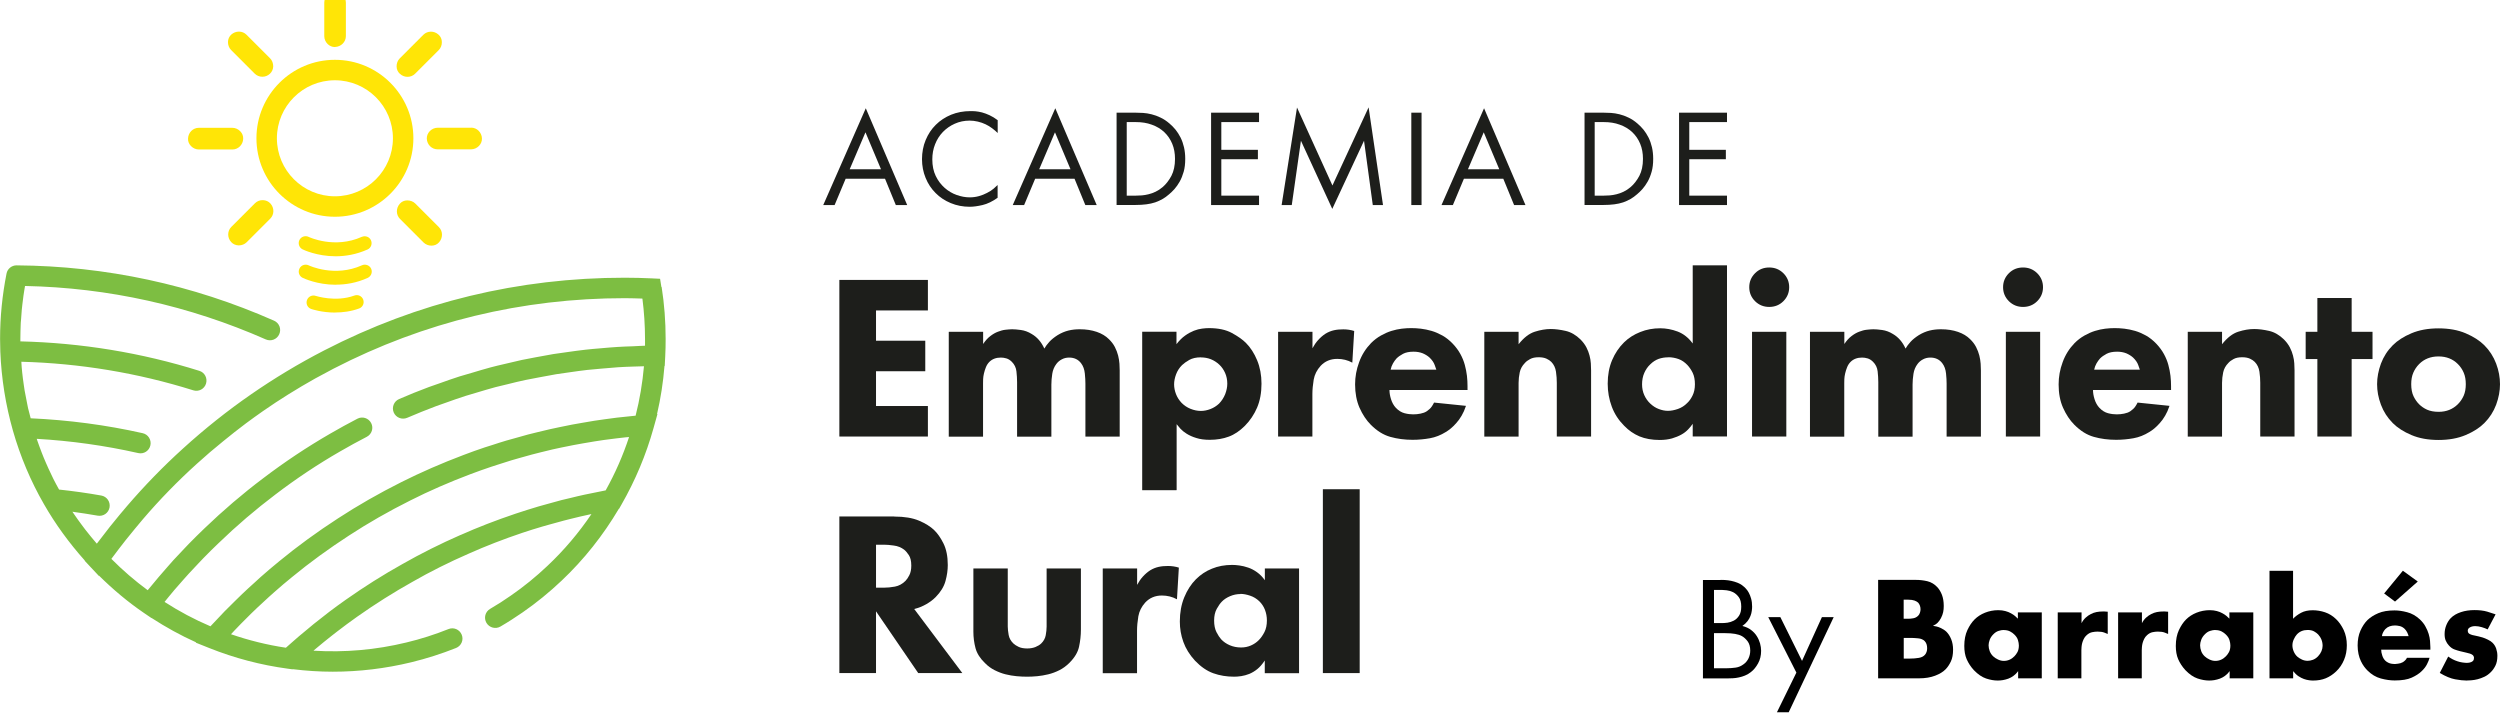 <?xml version="1.0" encoding="UTF-8"?>
<svg id="Capa_1" data-name="Capa 1" xmlns="http://www.w3.org/2000/svg" viewBox="0 0 305.53 88.05">
  <defs>
    <style>
      .cls-1 {
        fill: #ffe506;
      }

      .cls-2 {
        fill: #7dbe42;
      }

      .cls-3 {
        fill: #1d1e1b;
      }
    </style>
  </defs>
  <g>
    <g>
      <path class="cls-3" d="m108.16,21.84h-4.81l-1.35,3.22h-1.39l5.2-11.83,5.06,11.83h-1.39l-1.32-3.22Zm-.49-1.15l-1.9-4.52-1.93,4.52h3.83Z"/>
      <path class="cls-3" d="m121.93,16.26c-.18-.18-.4-.38-.66-.57-.26-.2-.53-.36-.82-.5-.29-.14-.61-.25-.95-.33s-.67-.12-1-.12c-.66,0-1.26.13-1.82.38-.56.25-1.04.59-1.45,1.01-.41.43-.73.93-.95,1.5-.23.57-.34,1.19-.34,1.85,0,.77.14,1.45.42,2.03.28.58.65,1.06,1.09,1.45s.93.68,1.47.87c.54.19,1.07.29,1.59.29.39,0,.76-.05,1.12-.15s.69-.23.99-.39c.33-.16.6-.34.82-.53s.38-.34.48-.44v1.56c-.63.45-1.25.75-1.85.89-.6.14-1.12.21-1.55.21-.84,0-1.61-.15-2.33-.45-.72-.3-1.34-.71-1.85-1.23-.52-.52-.93-1.13-1.22-1.85-.29-.71-.44-1.47-.44-2.29s.15-1.63.45-2.34c.3-.72.71-1.34,1.24-1.86.52-.52,1.15-.93,1.87-1.23.72-.29,1.51-.44,2.35-.44.17,0,.38,0,.62.02.24.02.51.07.8.14.29.08.6.19.92.34s.66.35,1,.61v1.56Z"/>
      <path class="cls-3" d="m131.32,21.84h-4.81l-1.35,3.22h-1.39l5.2-11.83,5.06,11.83h-1.39l-1.32-3.22Zm-.49-1.15l-1.9-4.52-1.93,4.52h3.83Z"/>
      <path class="cls-3" d="m136.46,13.77h2.3c.28,0,.59.01.93.03.34.02.69.08,1.05.17.36.09.73.22,1.09.4.37.17.73.41,1.09.72.26.21.5.47.74.75.23.29.44.61.62.97.18.36.32.76.42,1.19.1.44.15.91.15,1.41,0,.6-.06,1.13-.19,1.58s-.29.86-.49,1.21c-.2.35-.41.65-.64.91-.23.25-.45.47-.65.63-.26.23-.52.42-.8.58-.27.16-.57.29-.9.41-.33.11-.69.19-1.08.24-.4.05-.85.08-1.35.08h-2.29v-11.29Zm1.25,10.14h1.11c.23,0,.47-.01.73-.03.26-.02.53-.07.82-.14s.57-.17.86-.31.57-.32.84-.55c.43-.36.79-.83,1.09-1.39.29-.56.44-1.25.44-2.07,0-.68-.11-1.3-.34-1.85-.23-.55-.55-1.02-.97-1.42-.42-.39-.92-.7-1.52-.91-.59-.22-1.24-.32-1.96-.32h-1.11v8.99Z"/>
      <path class="cls-3" d="m153.87,14.92h-4.61v3.39h4.47v1.15h-4.47v4.45h4.61v1.15h-5.86v-11.29h5.86v1.15Z"/>
      <path class="cls-3" d="m156.63,25.06l1.88-11.92,4.33,9.53,4.42-9.55,1.76,11.94h-1.25l-1.07-7.86-3.88,8.33-3.83-8.33-1.12,7.86h-1.25Z"/>
      <path class="cls-3" d="m173.73,13.77v11.29h-1.25v-11.29h1.25Z"/>
      <path class="cls-3" d="m183.72,21.84h-4.81l-1.35,3.22h-1.39l5.2-11.83,5.06,11.83h-1.39l-1.32-3.22Zm-.49-1.15l-1.9-4.52-1.93,4.52h3.83Z"/>
      <path class="cls-3" d="m193.65,13.77h2.3c.28,0,.59.01.93.03.34.02.69.08,1.05.17.36.09.73.22,1.09.4.37.17.73.41,1.09.72.26.21.5.47.74.75.23.29.44.61.62.97.18.36.32.76.42,1.19.1.44.15.91.15,1.41,0,.6-.06,1.13-.19,1.58-.13.46-.29.86-.49,1.21-.2.35-.41.65-.64.91-.23.25-.45.47-.65.63-.26.23-.52.42-.8.58-.27.16-.57.29-.9.41-.33.11-.69.19-1.08.24-.4.05-.85.08-1.35.08h-2.29v-11.29Zm1.25,10.14h1.11c.23,0,.47-.01.73-.03.26-.02.53-.07.82-.14s.57-.17.86-.31.57-.32.84-.55c.43-.36.79-.83,1.09-1.39.29-.56.44-1.25.44-2.07,0-.68-.11-1.3-.34-1.85-.23-.55-.55-1.02-.97-1.42-.42-.39-.92-.7-1.52-.91-.59-.22-1.24-.32-1.96-.32h-1.11v8.99Z"/>
      <path class="cls-3" d="m211.06,14.92h-4.61v3.39h4.47v1.15h-4.47v4.45h4.61v1.15h-5.86v-11.29h5.86v1.15Z"/>
      <path class="cls-3" d="m113.4,37.94h-6.34v3.7h6.02v3.73h-6.02v4.25h6.34v3.73h-10.82v-19.14h10.82v3.73Z"/>
      <path class="cls-3" d="m115.96,40.55h4.19v1.49c.27-.4.55-.72.87-.96.31-.24.62-.42.94-.54s.62-.21.92-.24.58-.06.82-.06c.27,0,.62.03,1.07.09.44.06.89.22,1.32.49.66.38,1.18.98,1.54,1.78.15-.27.36-.54.61-.82s.59-.55,1.01-.82c.44-.27.88-.45,1.31-.56.44-.11.9-.16,1.4-.16.78,0,1.47.11,2.08.32.61.21,1.1.51,1.48.89.3.29.55.61.73.96.18.35.31.7.4,1.05.08.34.14.67.16.99s.03.59.03.82v8.09h-4.19v-6.48c0-.33-.02-.74-.07-1.23-.05-.5-.2-.92-.46-1.26-.35-.46-.84-.69-1.45-.69-.34,0-.64.07-.91.22-.27.14-.49.33-.66.56-.26.34-.43.75-.5,1.2-.07.46-.11.9-.11,1.32v6.37h-4.19v-6.66c0-.44-.03-.88-.08-1.33s-.24-.84-.56-1.16c-.21-.21-.43-.35-.67-.42-.24-.07-.46-.1-.67-.1-.58,0-1.04.17-1.4.52-.19.19-.33.41-.43.66-.1.25-.18.5-.24.76s-.09.49-.1.7c0,.21-.01.37-.01.49v6.54h-4.19v-12.8Z"/>
      <path class="cls-3" d="m143.78,59.91h-4.19v-19.37h4.19v1.52c.34-.44.69-.79,1.06-1.05.36-.26.72-.45,1.07-.59s.68-.22,1-.26c.31-.04.59-.06.84-.06,1.14,0,2.08.2,2.81.6s1.3.8,1.7,1.2c.57.57,1.03,1.29,1.38,2.14.35.85.53,1.8.53,2.85,0,1.11-.18,2.08-.54,2.93-.36.84-.86,1.58-1.48,2.21-.63.63-1.29,1.08-1.98,1.33-.69.26-1.47.39-2.32.39-.63,0-1.18-.07-1.64-.22-.47-.14-.86-.32-1.18-.52-.32-.2-.58-.41-.77-.62-.19-.21-.34-.39-.46-.55v8.03Zm2.98-16.24c-.57,0-1.05.11-1.42.32-.37.21-.66.42-.88.63-.33.33-.57.7-.73,1.13-.16.43-.24.84-.24,1.22,0,.4.08.8.23,1.19.15.39.38.75.69,1.08.31.31.66.55,1.08.72s.84.26,1.28.26c.38,0,.77-.08,1.16-.23.39-.15.74-.37,1.05-.66.32-.33.57-.71.75-1.15.17-.44.26-.87.26-1.29,0-.48-.09-.92-.27-1.32-.18-.4-.42-.74-.7-1-.63-.59-1.38-.89-2.24-.89Z"/>
      <path class="cls-3" d="m156.21,40.55h4.19v2.01c.19-.36.42-.7.69-1s.57-.56.89-.77c.34-.21.69-.35,1.05-.43.36-.08.74-.11,1.14-.11.47,0,.92.07,1.33.2l-.23,3.87c-.57-.31-1.18-.46-1.84-.46-.83,0-1.51.29-2.04.86-.45.5-.73,1.06-.84,1.68-.1.62-.16,1.21-.16,1.76v5.19h-4.19v-12.8Z"/>
      <path class="cls-3" d="m179.36,47.66h-9.55c0,.34.06.72.19,1.13s.32.76.59,1.05c.32.34.68.56,1.06.66.38.1.74.14,1.06.14.31,0,.61-.03.9-.09.3-.06.55-.15.76-.29.04-.02.15-.11.34-.27.19-.16.37-.43.55-.79l3.9.4c-.15.46-.33.86-.53,1.2s-.42.65-.65.9c-.23.26-.45.48-.67.66-.22.18-.43.33-.62.44-.61.38-1.26.64-1.94.76-.68.12-1.38.19-2.11.19-.98,0-1.88-.12-2.73-.36s-1.63-.73-2.38-1.48c-.55-.55-1.01-1.25-1.38-2.08-.36-.83-.54-1.78-.54-2.85,0-.92.16-1.82.49-2.71.32-.89.81-1.67,1.46-2.34.38-.38.79-.69,1.22-.93.43-.24.86-.43,1.28-.56.42-.13.84-.22,1.25-.27.41-.05.8-.07,1.16-.07s.75.02,1.18.07c.42.05.86.14,1.31.27s.89.33,1.33.57c.44.25.86.58,1.26,1,.38.4.69.82.93,1.26.24.44.42.88.54,1.33.12.45.21.89.26,1.33.05.44.07.86.07,1.26v.43Zm-3.82-2.47c-.02-.06-.09-.25-.2-.57-.11-.32-.33-.63-.63-.92-.23-.21-.51-.38-.83-.52-.33-.13-.7-.2-1.12-.2-.54,0-.97.09-1.29.26s-.59.36-.8.57c-.15.17-.3.37-.43.6-.13.23-.23.49-.29.77h5.59Z"/>
      <path class="cls-3" d="m181.4,40.55h4.19v1.52c.63-.8,1.29-1.31,1.98-1.53.69-.22,1.34-.33,1.95-.33.55,0,1.16.08,1.82.23s1.27.51,1.83,1.06c.3.31.54.63.71.96.17.34.3.66.38.99.09.33.14.65.16.96s.03.6.03.85v8.09h-4.19v-6.57c0-.42-.03-.87-.1-1.35-.07-.48-.26-.88-.57-1.2-.15-.15-.35-.29-.6-.4-.25-.11-.56-.17-.94-.17-.43,0-.78.07-1.05.22-.27.14-.48.3-.63.47-.34.34-.55.73-.64,1.16-.09.43-.14.86-.14,1.28v6.57h-4.19v-12.8Z"/>
      <path class="cls-3" d="m211.06,53.34h-4.19v-1.55c-.15.23-.34.46-.57.7-.23.24-.5.45-.83.63-.32.18-.7.33-1.13.46-.43.12-.93.19-1.5.19-.95,0-1.78-.15-2.48-.44-.7-.3-1.33-.73-1.88-1.31-.67-.67-1.17-1.44-1.5-2.32-.33-.88-.5-1.82-.5-2.81,0-1.07.18-2.03.54-2.88.36-.85.85-1.57,1.46-2.17.55-.54,1.21-.96,1.97-1.26.76-.31,1.58-.46,2.45-.46.7,0,1.41.13,2.13.4.71.27,1.33.76,1.84,1.46v-9.55h4.19v20.91Zm-7.17-9.67c-.42,0-.81.06-1.18.19-.36.13-.71.35-1.03.67-.31.29-.55.64-.73,1.05-.18.41-.27.88-.27,1.39,0,.48.09.92.27,1.32.18.4.43.75.73,1.03.33.31.67.53,1.05.67.37.14.74.22,1.11.22.38,0,.79-.08,1.22-.23.43-.15.81-.39,1.13-.72.25-.23.47-.53.66-.92.19-.38.29-.84.29-1.38s-.09-1.02-.27-1.39c-.18-.37-.4-.69-.65-.96-.33-.34-.68-.59-1.08-.73-.39-.14-.81-.22-1.25-.22Z"/>
      <path class="cls-3" d="m213.78,35.1c0-.67.24-1.24.71-1.71.47-.47,1.05-.7,1.73-.7s1.25.23,1.73.7c.47.47.71,1.04.71,1.71s-.24,1.24-.71,1.71c-.47.47-1.05.7-1.73.7s-1.25-.23-1.73-.7c-.47-.47-.71-1.04-.71-1.71Zm4.53,5.45v12.8h-4.19v-12.8h4.19Z"/>
      <path class="cls-3" d="m221.21,40.55h4.19v1.49c.27-.4.55-.72.87-.96.31-.24.62-.42.94-.54s.62-.21.92-.24.58-.06.82-.06c.27,0,.62.03,1.07.09.44.06.89.22,1.32.49.66.38,1.18.98,1.54,1.78.15-.27.36-.54.61-.82s.59-.55,1.01-.82c.44-.27.88-.45,1.31-.56.44-.11.9-.16,1.4-.16.78,0,1.47.11,2.08.32.61.21,1.1.51,1.48.89.3.29.55.61.73.96.18.35.31.7.4,1.05.08.34.14.67.16.99s.03.59.03.82v8.09h-4.19v-6.48c0-.33-.02-.74-.07-1.23-.05-.5-.2-.92-.46-1.26-.35-.46-.84-.69-1.45-.69-.34,0-.64.07-.91.22-.27.14-.49.33-.66.56-.26.34-.43.75-.5,1.2-.07.46-.11.9-.11,1.32v6.37h-4.19v-6.66c0-.44-.03-.88-.08-1.33s-.24-.84-.56-1.16c-.21-.21-.43-.35-.67-.42-.24-.07-.46-.1-.67-.1-.58,0-1.04.17-1.4.52-.19.19-.33.41-.43.66-.1.25-.18.5-.24.76s-.09.49-.1.7c0,.21-.01.37-.01.49v6.54h-4.19v-12.8Z"/>
      <path class="cls-3" d="m244.8,35.1c0-.67.24-1.24.71-1.71.47-.47,1.05-.7,1.73-.7s1.25.23,1.73.7c.47.47.71,1.04.71,1.71s-.24,1.24-.71,1.71c-.47.47-1.05.7-1.73.7s-1.25-.23-1.73-.7c-.47-.47-.71-1.04-.71-1.71Zm4.53,5.45v12.8h-4.19v-12.8h4.19Z"/>
      <path class="cls-3" d="m265.34,47.66h-9.55c0,.34.06.72.19,1.13s.32.76.59,1.05c.32.34.68.56,1.06.66.38.1.74.14,1.06.14.31,0,.61-.03.9-.09.3-.06.55-.15.76-.29.04-.02.15-.11.34-.27.19-.16.37-.43.55-.79l3.9.4c-.15.46-.33.86-.53,1.2s-.42.65-.65.9c-.23.26-.45.48-.67.66-.22.18-.43.33-.62.44-.61.38-1.26.64-1.94.76-.68.12-1.38.19-2.11.19-.98,0-1.88-.12-2.73-.36s-1.63-.73-2.38-1.48c-.55-.55-1.01-1.25-1.38-2.08s-.54-1.78-.54-2.85c0-.92.16-1.82.49-2.71.32-.89.81-1.67,1.46-2.34.38-.38.79-.69,1.22-.93.43-.24.86-.43,1.28-.56.42-.13.84-.22,1.25-.27.41-.05.8-.07,1.16-.07s.75.02,1.18.07c.42.05.86.14,1.31.27s.89.33,1.33.57c.44.25.86.58,1.26,1,.38.4.69.82.93,1.26.24.44.42.88.54,1.33.12.45.21.89.26,1.33.05.44.07.86.07,1.26v.43Zm-3.82-2.47c-.02-.06-.09-.25-.2-.57-.11-.32-.33-.63-.63-.92-.23-.21-.51-.38-.83-.52-.33-.13-.7-.2-1.12-.2-.54,0-.97.09-1.29.26s-.59.36-.8.57c-.15.17-.3.37-.43.6-.13.23-.23.49-.29.77h5.59Z"/>
      <path class="cls-3" d="m267.37,40.55h4.19v1.52c.63-.8,1.29-1.31,1.98-1.53.69-.22,1.34-.33,1.95-.33.55,0,1.16.08,1.82.23s1.27.51,1.83,1.06c.3.31.54.63.71.96.17.34.3.66.38.99.09.33.14.65.16.96s.03.6.03.85v8.09h-4.19v-6.57c0-.42-.03-.87-.1-1.35-.07-.48-.26-.88-.57-1.2-.15-.15-.35-.29-.6-.4-.25-.11-.56-.17-.94-.17-.43,0-.78.07-1.05.22-.27.14-.48.3-.63.47-.34.34-.55.73-.64,1.16-.09.43-.14.86-.14,1.28v6.57h-4.19v-12.8Z"/>
      <path class="cls-3" d="m287.4,43.88v9.47h-4.19v-9.47h-1.43v-3.33h1.43v-4.13h4.19v4.13h2.55v3.33h-2.55Z"/>
      <path class="cls-3" d="m305.53,46.95c0,.82-.16,1.66-.47,2.51-.32.85-.8,1.6-1.45,2.25-.57.57-1.33,1.06-2.28,1.46-.95.4-2.05.6-3.31.6s-2.37-.2-3.31-.6c-.95-.4-1.71-.89-2.28-1.46-.65-.65-1.13-1.4-1.45-2.25-.32-.85-.47-1.69-.47-2.51s.16-1.66.47-2.51c.32-.85.8-1.6,1.45-2.25.57-.57,1.33-1.06,2.28-1.46s2.05-.6,3.31-.6,2.37.2,3.31.6,1.71.89,2.28,1.46c.65.65,1.13,1.4,1.45,2.25.32.85.47,1.69.47,2.51Zm-7.52-3.39c-.95,0-1.74.31-2.36.93-.31.31-.55.67-.72,1.07-.17.4-.25.86-.25,1.39,0,.6.1,1.1.29,1.49s.42.71.67.96c.27.27.6.5.98.67.38.17.85.26,1.42.26.93,0,1.71-.31,2.34-.93.31-.31.55-.67.72-1.06.17-.4.25-.86.25-1.39s-.08-.99-.25-1.39-.4-.75-.72-1.07c-.62-.62-1.41-.93-2.36-.93Z"/>
      <path class="cls-3" d="m109.3,63.13c1.22,0,2.23.17,3.01.5.78.33,1.41.72,1.86,1.16.4.38.78.92,1.13,1.62.35.7.53,1.58.53,2.65,0,.61-.09,1.26-.28,1.95-.19.69-.59,1.34-1.19,1.95-.32.33-.71.62-1.16.88-.45.26-.94.45-1.47.59l5.88,7.83h-5.39l-5.16-7.55v7.55h-4.48v-19.14h6.71Zm-2.24,8.69h.99c.4,0,.83-.04,1.32-.13.48-.09.91-.32,1.29-.7.15-.15.31-.38.47-.69s.24-.7.24-1.18c0-.55-.1-.98-.3-1.28-.2-.3-.39-.52-.58-.67-.36-.27-.78-.44-1.26-.5-.48-.07-.86-.1-1.15-.1h-1.02v5.25Z"/>
      <path class="cls-3" d="m123.16,69.47v7.1c0,.29.04.63.11,1.03.07.39.27.75.59,1.05.15.14.35.27.62.4.26.13.62.2,1.06.2.37,0,.7-.06.99-.17.29-.12.53-.26.71-.43.3-.29.49-.63.56-1.01s.11-.74.11-1.07v-7.1h4.19v7.46c0,.73-.08,1.43-.23,2.12-.15.69-.56,1.35-1.2,1.98-.36.36-.77.66-1.21.88-.44.22-.89.39-1.35.5s-.91.19-1.35.23c-.44.04-.85.06-1.23.06-.4,0-.83-.02-1.28-.06-.45-.04-.9-.12-1.35-.23-.45-.11-.89-.28-1.33-.5-.44-.22-.84-.51-1.2-.88-.59-.57-.98-1.18-1.15-1.82-.17-.64-.26-1.31-.26-2.02v-7.72h4.19Z"/>
      <path class="cls-3" d="m134.78,69.47h4.19v2.01c.19-.36.42-.7.69-1s.57-.56.89-.77c.34-.21.69-.35,1.05-.43.36-.08.74-.11,1.14-.11.47,0,.92.07,1.33.2l-.23,3.87c-.57-.31-1.18-.46-1.84-.46-.83,0-1.51.29-2.04.86-.45.5-.73,1.06-.84,1.68-.1.62-.16,1.21-.16,1.76v5.19h-4.19v-12.8Z"/>
      <path class="cls-3" d="m154.57,69.47h4.19v12.8h-4.19v-1.55c-.29.44-.59.79-.91,1.05-.32.26-.65.45-.98.59-.33.13-.66.22-.98.27s-.62.07-.88.07c-.91,0-1.76-.14-2.54-.42-.78-.28-1.52-.79-2.23-1.53-.67-.73-1.14-1.49-1.43-2.3-.29-.8-.43-1.63-.43-2.5,0-1.09.18-2.07.54-2.95.36-.88.84-1.62,1.43-2.21.55-.55,1.2-.99,1.95-1.29.75-.31,1.57-.46,2.47-.46.27,0,.57.02.91.07.34.05.69.13,1.06.26.36.12.72.31,1.07.56.35.25.67.57.96.98v-1.43Zm-2.98,3.13c-.44,0-.86.09-1.26.26-.4.17-.74.39-1,.66-.21.21-.42.51-.63.89-.21.38-.32.86-.32,1.43s.1,1.05.29,1.42c.19.37.38.66.57.87.29.31.64.55,1.06.73.42.18.88.27,1.38.27.42,0,.82-.08,1.19-.24.37-.16.69-.38.96-.65.27-.27.5-.6.7-.99.2-.39.3-.87.3-1.42,0-.46-.08-.89-.24-1.31-.16-.41-.4-.76-.7-1.05-.33-.31-.69-.53-1.11-.67s-.81-.22-1.19-.22Z"/>
      <path class="cls-3" d="m166.17,59.79v22.47h-4.5v-22.47h4.5Z"/>
    </g>
    <path class="cls-2" d="m80.83,35.08l-.16-1.01-1.02-.05c-1.09-.05-2.2-.08-3.3-.08-12.95,0-25.31,2.99-36.74,8.89-3.12,1.61-6.12,3.42-8.92,5.36-2.88,1.99-5.68,4.22-8.33,6.63-2.42,2.19-4.72,4.56-6.84,7.03-.59.69-1.16,1.37-1.71,2.06-.12.15-.24.3-.36.44-.53.67-1.05,1.34-1.56,2.02-.02.02-.04.05-.06.07-.49-.56-.95-1.14-1.41-1.72-.14-.18-.28-.37-.42-.56-.31-.42-.62-.84-.91-1.27-.08-.12-.16-.23-.24-.35,1.02.14,2.05.3,3.09.48.69.12,1.33-.33,1.45-1.01.12-.68-.33-1.33-1.01-1.45-1.74-.31-3.47-.55-5.16-.73-.24-.43-.48-.87-.7-1.31-.1-.19-.19-.39-.28-.59-.21-.44-.42-.88-.61-1.33-.1-.23-.19-.45-.29-.68-.18-.45-.36-.9-.52-1.35-.08-.21-.16-.43-.23-.64-.03-.1-.06-.2-.1-.3,4.16.24,8.33.82,12.4,1.74.68.16,1.34-.27,1.49-.94.15-.67-.27-1.34-.94-1.49-4.49-1.01-9.09-1.61-13.69-1.82-.11-.41-.22-.82-.32-1.24-.05-.2-.08-.4-.12-.6-.11-.51-.21-1.03-.3-1.55-.04-.22-.07-.45-.1-.67-.08-.52-.14-1.03-.2-1.56-.02-.22-.04-.43-.06-.65-.02-.21-.03-.43-.04-.64,7.15.19,14.21,1.36,21.01,3.49.66.21,1.36-.16,1.56-.82s-.16-1.36-.82-1.56c-7.08-2.22-14.43-3.42-21.87-3.6,0-.09,0-.18,0-.27,0-.59.02-1.19.04-1.78,0-.19.02-.37.04-.56.02-.41.05-.81.09-1.22.02-.22.05-.44.07-.66.04-.37.09-.74.14-1.11.03-.24.07-.47.11-.71.02-.16.05-.31.08-.46,10.18.21,20.07,2.41,29.42,6.53.63.28,1.37,0,1.65-.64.28-.63,0-1.37-.64-1.65-9.99-4.41-20.57-6.68-31.47-6.76h0c-.59,0-1.11.42-1.22,1-.52,2.62-.79,5.31-.79,8,0,.48.01.95.03,1.53.13,3.29.65,6.54,1.54,9.67.9,3.15,2.17,6.17,3.79,8.98,1.39,2.43,3.07,4.74,5,6.9l-.02.02.7.75,1.04,1.11.02-.03c1.69,1.67,3.51,3.2,5.44,4.52l.97.66v-.02c1.74,1.13,3.55,2.13,5.44,2.98l-.03.04,1.65.66c3.08,1.23,6.31,2.08,9.59,2.52,0,0,0,0,0,0,0,0,0,0,0,0l.58.08.02-.02c1.62.2,3.27.31,4.9.31,3.22,0,6.45-.39,9.58-1.15,1.86-.45,3.71-1.04,5.49-1.75.64-.26.95-.98.69-1.62-.26-.64-.98-.95-1.62-.69-1.67.67-3.4,1.22-5.15,1.64-3.71.9-7.53,1.24-11.35,1,.11-.09.22-.19.33-.28.63-.53,1.27-1.05,1.92-1.56.21-.16.42-.33.63-.49.81-.62,1.62-1.23,2.46-1.82,2.21-1.56,4.48-2.99,6.77-4.27,2.16-1.24,4.48-2.4,6.89-3.45,2.07-.92,4.2-1.75,6.52-2.53.82-.28,1.65-.53,2.49-.78.26-.08.52-.15.78-.22.61-.17,1.21-.34,1.82-.5.26-.07.52-.14.79-.2.81-.2,1.63-.4,2.45-.57.03,0,.06-.01.08-.02.01,0,.02,0,.04,0-1.55,2.29-3.34,4.41-5.37,6.32-1.39,1.32-2.9,2.55-4.48,3.64-.81.57-1.67,1.12-2.53,1.62-.6.35-.8,1.11-.45,1.71.35.59,1.11.8,1.71.45.93-.54,1.84-1.13,2.71-1.73,1.68-1.16,3.28-2.47,4.77-3.88,2.74-2.59,5.08-5.55,6.99-8.78h.03s.29-.51.29-.51c1.69-2.95,3.01-6.09,3.92-9.35l.48-1.72h-.05c.45-1.93.75-3.89.91-5.88h.03s.06-1.18.06-1.18c.04-.7.05-1.41.05-2.12,0-2.13-.16-4.26-.49-6.36Zm-2.32,1.41c.21,1.64.32,3.29.32,4.94,0,.27,0,.54,0,.82-.5.01-1,.05-1.51.07-.62.02-1.24.04-1.85.08-.71.04-1.42.11-2.13.17-.6.05-1.21.1-1.81.17-.72.08-1.43.18-2.14.28-.59.08-1.18.16-1.76.25-.72.12-1.44.26-2.15.39-.57.11-1.14.21-1.71.33-.73.16-1.45.34-2.18.51-.55.13-1.1.25-1.64.4-.75.2-1.5.43-2.24.65-.51.15-1.03.29-1.54.45-.82.26-1.63.55-2.44.84-.43.15-.86.29-1.29.45-1.23.46-2.46.95-3.67,1.48-.63.27-.92,1.01-.65,1.64.27.63,1.01.92,1.64.65,1.18-.51,2.36-.98,3.55-1.43.39-.14.78-.27,1.16-.41.81-.29,1.62-.58,2.44-.84.47-.15.94-.28,1.41-.42.75-.22,1.49-.45,2.24-.65.51-.13,1.02-.25,1.53-.37.72-.18,1.44-.36,2.17-.51.54-.11,1.07-.21,1.61-.31.71-.14,1.41-.27,2.12-.39.56-.09,1.12-.16,1.67-.24.7-.1,1.39-.2,2.1-.28.58-.06,1.16-.11,1.73-.16.69-.06,1.37-.12,2.06-.17.6-.04,1.2-.06,1.8-.08.45-.02.9-.03,1.35-.04-.18,2.04-.52,4.07-1.02,6.04-.35.03-.71.08-1.06.11-.41.04-.82.08-1.23.13-.5.06-1,.13-1.5.2-.42.06-.84.11-1.25.18-.49.08-.98.16-1.47.25-.42.07-.83.14-1.25.22-.5.09-.99.2-1.48.3-.41.08-.81.17-1.22.26-.51.11-1.01.24-1.51.36-.39.1-.78.19-1.17.29-.53.14-1.05.29-1.57.44-.36.1-.72.2-1.08.3-.58.17-1.16.36-1.74.55-.3.1-.59.18-.89.28-.87.29-1.74.6-2.6.93-2.68,1.01-5.24,2.13-7.61,3.32-2.71,1.36-5.32,2.85-7.74,4.43-2.53,1.64-4.95,3.4-7.16,5.22-.79.64-1.56,1.3-2.32,1.97-.24.22-.48.44-.72.66-.51.46-1.02.92-1.51,1.39-.29.27-.57.56-.85.83-.43.42-.87.85-1.29,1.28-.3.3-.58.61-.87.92-.29.31-.59.61-.87.92-1.95-.83-3.83-1.83-5.61-2.98.17-.21.35-.43.52-.64.23-.28.46-.55.69-.83.35-.41.71-.82,1.07-1.22.23-.25.45-.51.68-.76.39-.43.8-.85,1.2-1.28.2-.21.39-.42.6-.63.6-.62,1.22-1.23,1.84-1.82,2.19-2.12,4.53-4.12,6.94-5.94,2.53-1.93,5.2-3.71,7.95-5.29,1.06-.61,2.14-1.21,3.23-1.77.61-.32.85-1.07.53-1.68-.32-.61-1.07-.85-1.68-.53-1.12.58-2.24,1.2-3.33,1.83-2.84,1.64-5.6,3.48-8.2,5.46-2.49,1.87-4.9,3.94-7.17,6.12-.65.62-1.28,1.25-1.91,1.89-.2.2-.39.41-.59.62-.43.45-.86.9-1.28,1.36-.23.25-.45.51-.68.77-.38.43-.76.86-1.13,1.3-.23.27-.46.55-.69.83-.22.26-.44.51-.65.78-1.56-1.15-3.05-2.43-4.44-3.83.04-.05.08-.11.12-.16.53-.71,1.07-1.42,1.63-2.13.08-.11.17-.21.26-.32.59-.74,1.2-1.47,1.83-2.22,2.05-2.4,4.28-4.69,6.62-6.8,1.04-.95,2.11-1.86,3.2-2.74.92-.75,1.85-1.49,2.8-2.2.69-.51,1.38-1.01,2.07-1.49,0,0,0,0,0,0,0,0,0,0,0,0,2.04-1.42,4.18-2.75,6.39-3.99.74-.41,1.49-.81,2.24-1.2,11.07-5.71,23.05-8.61,35.6-8.61.72,0,1.44.03,2.16.05Zm-22.21,28.88c-2.49,1.09-4.88,2.29-7.11,3.56-2.35,1.31-4.7,2.79-6.98,4.4-.67.47-1.32.95-1.97,1.44-.22.17-.43.34-.65.51-.42.32-.84.65-1.25.98-.27.21-.52.43-.78.65-.35.29-.71.58-1.06.88-.27.23-.53.47-.8.7-.25.22-.51.44-.76.67-2.28-.34-4.53-.9-6.71-1.65.15-.16.29-.32.44-.47.25-.26.51-.53.76-.79.42-.42.84-.84,1.26-1.26.25-.24.5-.49.76-.73.47-.45.96-.89,1.44-1.33.22-.19.43-.39.65-.58.71-.63,1.43-1.24,2.17-1.84,2.15-1.77,4.49-3.47,6.94-5.06,2.34-1.53,4.86-2.97,7.5-4.29,2.29-1.16,4.77-2.24,7.37-3.22.82-.31,1.64-.6,2.47-.88.26-.09.51-.16.77-.25.57-.19,1.15-.37,1.73-.55.31-.09.62-.18.94-.27.53-.15,1.05-.3,1.58-.44.34-.09.68-.17,1.02-.26.51-.13,1.01-.25,1.52-.37.36-.08.71-.16,1.07-.23.5-.11.99-.21,1.49-.3.37-.07.73-.14,1.1-.2.49-.09.99-.17,1.48-.25.37-.06.75-.12,1.12-.17.49-.07.99-.13,1.48-.19.38-.05.76-.09,1.13-.13.15-.02.31-.03.46-.04-.74,2.25-1.7,4.44-2.86,6.52-.44.08-.89.18-1.33.27-.41.08-.82.16-1.23.25-.57.12-1.14.26-1.71.4-.38.09-.76.18-1.14.27-.62.16-1.24.33-1.85.51-.32.09-.65.17-.97.27-.93.28-1.87.57-2.79.88-2.4.81-4.6,1.66-6.73,2.61Z"/>
    <g>
      <path class="cls-1" d="m40.91,5.74s.04,0,.05,0c.73-.03,1.31-.62,1.31-1.32V.33c0-.36-.15-.71-.42-.97-.26-.25-.58-.36-.92-.36-.73.03-1.3.62-1.3,1.33v4.09c0,.36.15.71.42.97.24.23.55.36.87.36Z"/>
      <path class="cls-1" d="m57.58,15.61h-4.09c-.36,0-.71.15-.97.42-.25.26-.37.59-.36.92.03.73.61,1.3,1.32,1.3h4.09c.36,0,.71-.15.97-.42.25-.26.37-.58.36-.92-.03-.73-.61-1.31-1.32-1.31Z"/>
      <path class="cls-1" d="m29.72,16.96c.02-.34-.11-.66-.36-.92-.26-.27-.61-.42-.97-.42h-4.09c-.71,0-1.29.57-1.32,1.31-.02.34.11.66.36.92.26.27.61.42.97.42h4.09c.71,0,1.29-.57,1.32-1.3Z"/>
      <path class="cls-1" d="m40.93,7.31c-5.29,0-9.59,4.3-9.59,9.59s4.3,9.59,9.59,9.59,9.59-4.3,9.59-9.59-4.3-9.59-9.59-9.59Zm0,16.68c-3.91,0-7.09-3.18-7.09-7.09s3.18-7.09,7.09-7.09,7.09,3.18,7.09,7.09-3.18,7.09-7.09,7.09Z"/>
      <path class="cls-1" d="m49.81,9.39c.34,0,.67-.13.92-.38l2.89-2.89c.25-.25.39-.61.38-.98,0-.36-.15-.68-.4-.9-.54-.5-1.36-.49-1.86.01l-2.89,2.89c-.25.25-.39.61-.38.98,0,.36.15.68.4.9.27.25.6.37.93.37Z"/>
      <path class="cls-1" d="m32.14,24.46c-.37-.02-.73.13-.98.38l-2.89,2.89c-.5.5-.51,1.32-.01,1.86.23.25.55.39.9.4h.03c.36,0,.71-.14.95-.38l2.89-2.89c.5-.5.51-1.32.01-1.86-.23-.25-.55-.39-.9-.4Z"/>
      <path class="cls-1" d="m50.75,24.87c-.25-.25-.61-.38-.98-.38-.36,0-.68.15-.9.4-.49.54-.49,1.36.01,1.86l2.89,2.89c.25.24.59.38.95.38h.03c.36,0,.68-.15.9-.4.49-.54.49-1.36-.01-1.86l-2.89-2.89Z"/>
      <path class="cls-1" d="m31.13,9c.25.25.59.38.93.38s.67-.12.93-.37c.25-.23.39-.55.4-.9,0-.37-.13-.73-.38-.98l-2.89-2.89c-.5-.5-1.32-.5-1.86-.01-.25.23-.39.55-.4.9,0,.37.13.73.38.98l2.89,2.89Z"/>
      <path class="cls-1" d="m44.23,28.94c-3.34,1.51-6.48.03-6.51.01-.42-.2-.92-.03-1.13.39-.2.42-.03.92.38,1.13.1.05,1.76.85,4.05.85,1.17,0,2.51-.21,3.9-.83.42-.19.61-.69.42-1.12-.19-.43-.7-.61-1.12-.42Z"/>
    </g>
    <path class="cls-1" d="m41.03,34.8c-2.29,0-3.94-.8-4.05-.85-.42-.21-.59-.71-.38-1.13.2-.42.71-.59,1.13-.39.03.02,3.17,1.5,6.51-.01.42-.19.93,0,1.12.42.19.43,0,.92-.42,1.12-1.39.63-2.73.83-3.9.83Z"/>
    <path class="cls-1" d="m40.97,38.2c-1.64,0-2.86-.41-2.94-.44-.44-.15-.67-.63-.52-1.07.15-.44.63-.68,1.07-.53.02,0,2.43.8,4.73-.04.44-.16.92.06,1.08.5.16.44-.06.92-.5,1.08-1.01.37-2.03.49-2.91.49Z"/>
  </g>
  <g>
    <path d="m210.29,70.87c.17,0,.36,0,.59.02.22.01.46.05.71.1.25.05.5.13.76.23.25.1.49.23.7.42.1.07.21.17.33.31.13.13.24.3.35.5.11.2.2.44.28.72.08.28.12.61.12.97,0,.14-.01.32-.04.51-.02.2-.08.41-.16.62-.08.22-.2.43-.36.64-.16.21-.37.41-.63.59.42.11.78.27,1.06.49.29.22.52.46.7.75.18.28.31.58.4.89.08.31.13.61.13.9,0,.58-.12,1.09-.37,1.54-.25.45-.53.8-.86,1.05-.24.19-.49.34-.74.44-.25.1-.5.18-.75.23-.25.05-.49.09-.73.1-.24.01-.46.02-.67.02h-2.99v-12.03h2.16Zm-.83,5.28h1c.18,0,.4-.02.66-.05.26-.04.52-.12.77-.25.25-.13.46-.33.64-.6.18-.27.27-.64.27-1.11,0-.5-.1-.89-.3-1.16s-.44-.48-.7-.61c-.27-.13-.53-.2-.78-.23-.25-.02-.42-.04-.52-.04h-1.03v4.06Zm0,5.52h1.53c.38,0,.76-.03,1.13-.08.37-.05.69-.2.98-.42.24-.17.43-.4.58-.69.14-.29.22-.61.22-.97,0-.48-.11-.86-.33-1.15-.22-.28-.45-.49-.69-.62-.43-.24-1.11-.36-2.04-.36h-1.37v4.29Z"/>
    <path d="m219.54,82.2l-3.44-6.78h1.48l2.65,5.35,2.43-5.35h1.44l-5.5,11.63h-1.44l2.38-4.85Z"/>
    <path d="m229.53,82.9v-12.03h4.65c.43,0,.89.05,1.36.16.47.11.9.37,1.27.78.2.23.38.53.52.89.14.37.22.82.22,1.36,0,.26-.02.51-.07.75-.05.23-.14.48-.27.73-.13.24-.27.43-.42.58-.14.14-.33.26-.56.36.31.04.62.12.91.25s.54.29.73.47c.24.24.44.55.59.92.15.37.23.8.23,1.28,0,.58-.09,1.06-.27,1.44-.18.38-.39.69-.61.92-.32.34-.76.61-1.32.82-.55.21-1.2.32-1.95.32h-5.01Zm3.12-7.28h.58c.17,0,.37-.02.6-.06.23-.04.43-.15.59-.31.1-.09.17-.22.22-.37.05-.15.07-.29.07-.42,0-.32-.1-.59-.29-.81-.1-.09-.24-.18-.43-.25-.19-.07-.45-.11-.76-.11h-.58v2.33Zm0,4.87h.7c.43,0,.82-.03,1.16-.09.34-.06.59-.19.76-.4.07-.08.13-.19.18-.33.05-.13.07-.28.07-.45,0-.37-.1-.66-.3-.87-.19-.19-.46-.31-.82-.34-.35-.04-.72-.05-1.1-.05h-.64v2.54Z"/>
    <path d="m246.64,74.84h2.89v8.06h-2.89v-.88c-.17.23-.35.42-.56.57-.2.15-.42.27-.64.35-.22.08-.45.14-.68.18-.23.04-.44.05-.63.05-.43,0-.9-.08-1.41-.25-.5-.17-1-.51-1.5-1.03-.38-.42-.67-.87-.87-1.33s-.29-1.01-.29-1.62c0-.76.13-1.4.38-1.94.25-.53.54-.96.87-1.29.35-.35.78-.63,1.28-.83.5-.2,1.05-.31,1.62-.31.32,0,.62.04.87.11.26.07.49.16.68.27.2.11.37.22.51.34.14.12.26.23.34.32v-.78Zm-1.77,2.15c-.18,0-.38.04-.61.11-.23.07-.45.21-.65.42-.2.2-.35.42-.44.66-.09.25-.14.47-.14.68,0,.24.05.49.14.73.1.24.23.44.42.62.16.15.35.28.59.39.23.11.47.17.71.17.49,0,.93-.19,1.3-.57.13-.13.26-.31.37-.51.11-.21.17-.48.17-.81,0-.2-.04-.41-.11-.65-.07-.24-.22-.47-.45-.69-.13-.13-.3-.26-.51-.37-.21-.11-.47-.17-.78-.17Z"/>
    <path d="m251.5,74.84h2.89v1.32c.14-.28.31-.5.51-.68.2-.18.41-.33.62-.43.22-.12.45-.2.7-.25.25-.05.52-.07.79-.07.04,0,.09,0,.17,0,.08,0,.21.02.41.03v2.72c-.07-.04-.21-.09-.42-.17-.2-.08-.48-.12-.83-.12-.19,0-.41.02-.65.07-.24.05-.46.17-.67.36-.16.14-.28.3-.36.47-.08.17-.15.34-.19.5s-.07.33-.08.48c-.01.15-.02.28-.02.39v3.44h-2.89v-8.06Z"/>
    <path d="m258.88,74.84h2.89v1.32c.14-.28.31-.5.51-.68.2-.18.41-.33.62-.43.22-.12.45-.2.7-.25.25-.05.52-.07.79-.07.04,0,.09,0,.17,0,.08,0,.21.02.41.03v2.72c-.07-.04-.21-.09-.42-.17-.2-.08-.48-.12-.83-.12-.19,0-.41.02-.65.07-.24.05-.46.17-.67.36-.16.14-.28.3-.36.47-.08.17-.15.34-.19.5s-.07.33-.08.48c-.01.15-.02.28-.02.39v3.44h-2.89v-8.06Z"/>
    <path d="m272.49,74.84h2.89v8.06h-2.89v-.88c-.17.23-.35.42-.56.57-.2.15-.42.27-.64.35-.22.08-.45.14-.68.18-.23.04-.44.05-.63.05-.43,0-.9-.08-1.41-.25-.5-.17-1-.51-1.5-1.03-.38-.42-.67-.87-.87-1.33s-.29-1.01-.29-1.62c0-.76.13-1.4.38-1.94.25-.53.54-.96.87-1.29.35-.35.78-.63,1.28-.83.5-.2,1.05-.31,1.62-.31.32,0,.62.04.87.11.26.07.49.16.68.27.2.11.37.22.51.34.14.12.26.23.34.32v-.78Zm-1.77,2.15c-.18,0-.38.04-.61.11-.23.07-.45.21-.65.42-.2.2-.35.42-.44.66-.09.25-.14.47-.14.68,0,.24.05.49.14.73s.23.44.42.62c.16.15.35.28.59.39.23.11.47.17.71.17.49,0,.93-.19,1.3-.57.13-.13.26-.31.37-.51.11-.21.17-.48.17-.81,0-.2-.04-.41-.11-.65-.07-.24-.22-.47-.45-.69-.13-.13-.3-.26-.51-.37-.21-.11-.47-.17-.78-.17Z"/>
    <path d="m280.24,69.76v5.86c.26-.28.59-.52.98-.73.39-.21.86-.31,1.42-.31.5,0,1.01.08,1.51.25.5.17.95.45,1.34.83.37.35.68.8.94,1.34.25.55.38,1.16.38,1.85,0,.65-.11,1.25-.34,1.79-.23.55-.55,1.02-.96,1.41-.39.37-.81.65-1.27.84-.46.19-.98.28-1.56.28-.14,0-.31-.01-.5-.04-.19-.02-.4-.08-.61-.15-.22-.08-.44-.19-.67-.34-.23-.15-.44-.36-.65-.62v.88h-2.89v-13.14h2.89Zm1.77,11c.2,0,.42-.04.64-.12.22-.08.44-.22.64-.43.19-.2.33-.41.42-.63.09-.23.14-.44.14-.65,0-.28-.05-.54-.15-.78-.1-.24-.24-.44-.4-.62-.13-.13-.3-.26-.5-.37-.2-.11-.46-.17-.78-.17-.54,0-.98.18-1.32.55-.14.16-.27.36-.38.61-.11.24-.16.48-.16.72s.05.5.16.75c.11.26.26.47.45.64.16.13.34.25.56.35.22.1.45.15.69.15Z"/>
    <path d="m297.01,79.4h-6c0,.22.04.45.13.71.08.26.21.47.38.64.1.1.24.19.42.27.19.08.44.13.77.13.04,0,.16-.01.36-.04.2-.02.4-.08.58-.18.1-.06.19-.13.28-.22.09-.08.17-.19.23-.32h2.76c-.06.23-.16.49-.31.78-.14.29-.37.59-.67.87-.3.29-.7.55-1.21.78s-1.2.34-2.07.34c-.53,0-1.09-.08-1.69-.24-.6-.16-1.15-.49-1.64-.98-.13-.13-.27-.29-.41-.48-.14-.19-.27-.41-.39-.66-.12-.25-.22-.54-.29-.86-.07-.32-.11-.67-.11-1.05,0-.69.11-1.29.34-1.81.23-.52.52-.96.87-1.31.34-.32.77-.6,1.31-.83.53-.23,1.2-.34,1.99-.34.47,0,.98.07,1.54.22.56.14,1.08.44,1.56.88.29.28.52.56.68.87.17.3.3.6.39.9.09.3.15.59.17.87.02.28.04.53.04.76v.31Zm-2.65-1.66c-.04-.16-.1-.31-.18-.47-.08-.16-.18-.29-.29-.4-.19-.19-.4-.31-.63-.36-.23-.05-.42-.07-.56-.07-.49,0-.88.14-1.17.43-.1.11-.19.23-.27.38-.08.14-.14.31-.16.49h3.26Zm1.12-6.67l-2.78,2.45-1.33-.99,2.29-2.78,1.82,1.32Z"/>
    <path d="m299.19,80.23c.36.26.74.46,1.15.59.18.06.37.11.58.14s.38.05.54.05c.11,0,.23-.01.38-.04.14-.03.26-.09.36-.17.06-.06.1-.12.12-.18.02-.06.03-.13.03-.2,0-.06,0-.12-.03-.18-.02-.06-.06-.12-.12-.18-.1-.08-.21-.14-.34-.18-.13-.04-.27-.07-.42-.11l-.76-.18c-.2-.05-.44-.12-.69-.21-.26-.09-.5-.26-.71-.5-.16-.17-.28-.36-.38-.59-.1-.22-.14-.49-.14-.8,0-.39.07-.75.21-1.09s.32-.63.55-.87c.31-.31.72-.55,1.23-.72.5-.17,1.06-.25,1.66-.25s1.12.06,1.56.19.78.24,1.02.33l-.97,1.84c-.2-.1-.44-.19-.71-.27s-.54-.13-.8-.13-.49.05-.67.16c-.17.1-.25.23-.25.4,0,.13.03.23.1.3s.15.12.24.15c.13.06.27.1.41.12.14.02.32.06.55.12l.52.14c.19.06.41.15.65.27s.42.24.54.36c.2.19.36.43.46.72.1.29.15.58.15.88,0,.49-.08.9-.25,1.23-.17.33-.35.58-.56.78-.24.24-.5.43-.78.56-.28.13-.55.23-.82.3-.27.07-.53.11-.77.13-.24.02-.45.03-.61.03-.36,0-.82-.05-1.37-.15s-1.18-.36-1.88-.78l1.03-2Z"/>
  </g>
</svg>